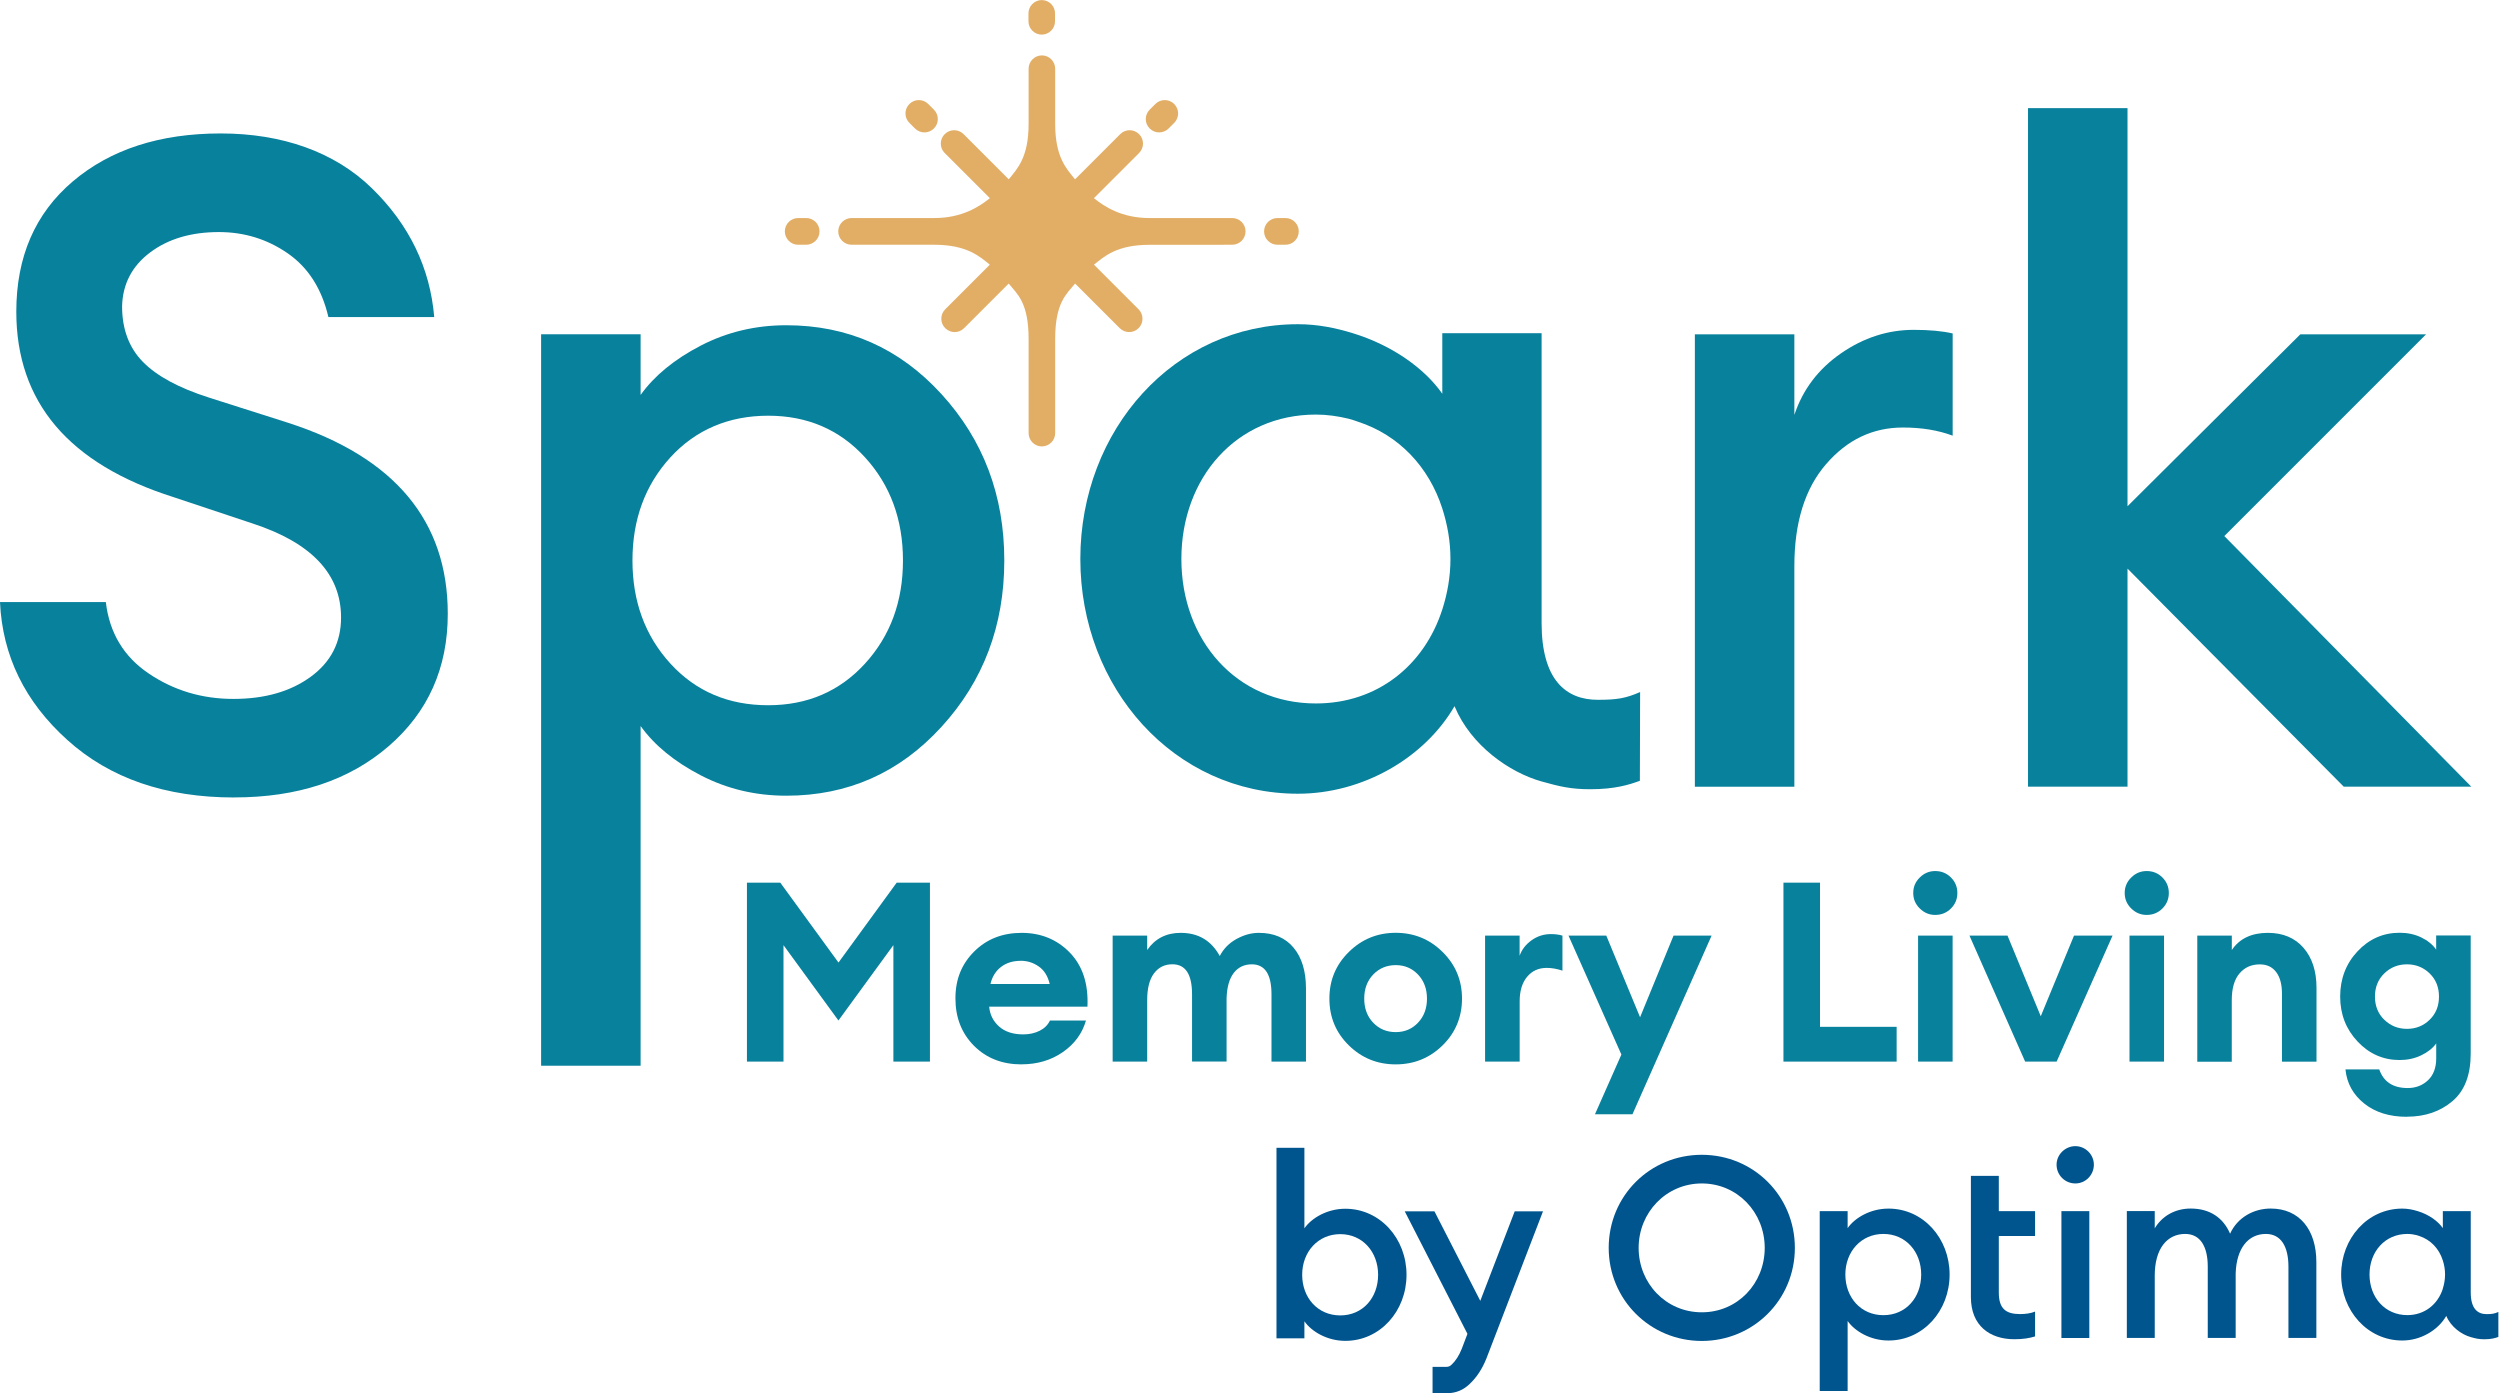 <?xml version="1.0" encoding="UTF-8"?> <svg xmlns="http://www.w3.org/2000/svg" width="506" height="282" viewBox="0 0 506 282" fill="none"><g clip-path="url(#clip0_24091_2)"><path d="M185.2 26.01C185.73 26.54 186.42 26.8 187.11 26.8C187.8 26.8 188.49 26.54 189.02 26.01C190.08 24.96 190.08 23.24 189.02 22.19L187.88 21.05C186.82 19.99 185.11 19.99 184.06 21.05C183 22.1 183 23.82 184.06 24.87L185.2 26.01Z" fill="#E2AE66"></path><path d="M210.84 7.01C210.84 7.01 210.84 7.01 210.85 7.01C210.85 7.01 210.85 7.01 210.86 7.01C212.34 6.99 213.54 5.79 213.54 4.31V2.71C213.54 1.22 212.34 0.02 210.86 0.01C210.86 0.01 210.86 0.01 210.85 0.01C210.85 0.01 210.85 0.01 210.84 0.01C209.36 0.03 208.16 1.23 208.16 2.71V4.31C208.16 5.8 209.36 7 210.84 7.01Z" fill="#E2AE66"></path><path d="M163.16 44.13H161.55C160.06 44.13 158.85 45.34 158.85 46.83C158.85 48.32 160.06 49.54 161.55 49.54H163.16C164.65 49.54 165.87 48.33 165.87 46.83C165.87 45.33 164.66 44.13 163.16 44.13Z" fill="#E2AE66"></path><path d="M234.61 26.8C235.3 26.8 236 26.54 236.52 26.01L237.66 24.87C238.72 23.81 238.71 22.1 237.66 21.05C236.6 19.99 234.89 19.99 233.84 21.05L232.7 22.19C231.64 23.25 231.64 24.96 232.7 26.01C233.23 26.54 233.92 26.8 234.61 26.8Z" fill="#E2AE66"></path><path d="M249.39 44.13H232.62C227.05 44.13 223.51 41.81 221.41 40.11L230.55 30.97C231.61 29.91 231.61 28.2 230.55 27.15C229.49 26.09 227.78 26.09 226.73 27.15L217.59 36.29C215.9 34.19 213.57 31.89 213.57 25.08V13.91C213.57 12.43 212.37 11.22 210.89 11.21C210.89 11.21 210.89 11.21 210.88 11.21C210.88 11.21 210.88 11.21 210.87 11.21C209.39 11.23 208.19 12.43 208.19 13.91V25.08C208.19 31.89 205.87 34.19 204.17 36.29L195.03 27.15C193.97 26.09 192.26 26.09 191.21 27.15C190.15 28.21 190.15 29.92 191.21 30.97L200.35 40.11C198.25 41.81 194.7 44.13 189.14 44.13H172.37C170.88 44.13 169.66 45.34 169.66 46.83C169.66 48.32 170.87 49.54 172.37 49.54H189.12C195.68 49.55 198.24 51.87 200.34 53.57L191.31 62.6C190.78 63.13 190.52 63.82 190.52 64.51C190.52 65.2 190.78 65.9 191.31 66.42C192.37 67.48 194.08 67.48 195.13 66.42L204.16 57.39C205.86 59.5 208.19 61.19 208.19 68.61V87.66C208.19 89.15 209.39 90.35 210.87 90.36C210.87 90.36 210.87 90.36 210.88 90.36C210.88 90.36 210.88 90.36 210.89 90.36C212.37 90.34 213.57 89.14 213.57 87.66V68.61C213.57 61.19 215.9 59.49 217.6 57.39L226.63 66.42C227.69 67.48 229.4 67.48 230.45 66.42C230.98 65.89 231.24 65.2 231.24 64.51C231.24 63.82 230.98 63.12 230.45 62.6L221.42 53.57C223.53 51.87 226.08 49.55 232.64 49.55H232.67L249.39 49.54C250.88 49.54 252.1 48.33 252.1 46.83C252.1 45.33 250.89 44.13 249.39 44.13Z" fill="#E2AE66"></path><path d="M260.17 44.13H258.56C257.07 44.13 255.85 45.34 255.85 46.83C255.85 48.32 257.06 49.54 258.56 49.54H260.17C261.66 49.54 262.87 48.33 262.87 46.83C262.87 45.33 261.66 44.13 260.17 44.13Z" fill="#E2AE66"></path><path d="M264.01 267.43V270.88H258.36V232.31H264.01V248.61C265.45 246.55 268.59 244.65 272.29 244.65C279.33 244.65 284.68 250.67 284.68 258.02C284.68 265.37 279.33 271.39 272.29 271.39C268.59 271.39 265.45 269.49 264.01 267.43ZM278.93 258.02C278.93 253.39 275.79 249.79 271.27 249.79C266.75 249.79 263.56 253.39 263.56 258.02C263.56 262.65 266.7 266.24 271.27 266.24C275.84 266.24 278.93 262.64 278.93 258.02Z" fill="#00558F"></path><path d="M306.58 245.18H312.3L300.86 274.93C300 277.08 298.86 278.81 297.45 280.12C296.2 281.34 294.69 281.96 292.93 281.99H289.95V276.65H292.78C293.17 276.65 293.5 276.51 293.79 276.22C294.62 275.45 295.31 274.38 295.86 273L297.01 269.97L284.32 245.17H290.33L299.61 263.29L306.58 245.17V245.18Z" fill="#00558F"></path><path d="M325.6 252.57C325.6 242.04 333.97 233.73 344.44 233.73C354.91 233.73 363.28 242.05 363.28 252.57C363.28 263.09 354.86 271.41 344.44 271.41C334.02 271.41 325.6 263.09 325.6 252.57ZM357.18 252.57C357.18 245.38 351.64 239.53 344.45 239.53C337.26 239.53 331.66 245.38 331.66 252.57C331.66 259.76 337.2 265.61 344.45 265.61C351.7 265.61 357.18 259.76 357.18 252.57Z" fill="#00558F"></path><path d="M368.31 281.53V245.13H373.96V248.57C375.4 246.51 378.53 244.62 382.23 244.62C389.26 244.62 394.6 250.63 394.6 257.97C394.6 265.31 389.26 271.32 382.23 271.32C378.53 271.32 375.4 269.42 373.96 267.37V281.54H368.31V281.53ZM388.85 257.97C388.85 253.35 385.72 249.75 381.2 249.75C376.68 249.75 373.5 253.34 373.5 257.97C373.5 262.6 376.63 266.19 381.2 266.19C385.77 266.19 388.85 262.6 388.85 257.97Z" fill="#00558F"></path><path d="M398.91 262.54V250.16V245.13V238H404.56V245.13H411.9V250.16H404.56V261.61C404.56 264.84 405.94 265.97 408.87 265.97C409.95 265.97 411.08 265.82 411.9 265.46V270.49C410.72 270.85 409.49 271.06 407.69 271.06C402.76 271.06 398.91 268.34 398.91 262.54Z" fill="#00558F"></path><path d="M416.25 235.73C416.25 233.68 418 231.98 420.05 231.98C422.1 231.98 423.8 233.68 423.8 235.73C423.8 237.78 422.16 239.53 420.05 239.53C417.94 239.53 416.25 237.83 416.25 235.73ZM417.23 245.13H422.88V270.81H417.23V245.13Z" fill="#00558F"></path><path d="M463.18 256.37C463.18 252.32 461.69 249.75 458.61 249.75C455.07 249.75 452.65 252.62 452.5 257.76V270.8H446.85V256.37C446.85 252.32 445.36 249.75 442.28 249.75C438.58 249.75 436.12 252.78 436.12 258.17V270.8H430.47V245.12H436.12V248.61C437.56 246.2 440.13 244.61 443.41 244.61C447.26 244.61 449.98 246.46 451.37 249.7C452.86 246.41 456.15 244.61 459.59 244.61C465.39 244.61 468.83 248.87 468.83 255.44V270.8H463.18V256.37Z" fill="#00558F"></path><path d="M495.12 266.34V266.35L495.13 266.33L495.12 266.34Z" fill="#00558F"></path><path d="M503.27 265.98C501.46 265.98 500.08 264.85 500.08 261.62V245.13H494.43V248.57C493.43 247.14 491.6 245.82 489.34 245.13C488.36 244.83 487.33 244.62 486.22 244.62C479.19 244.62 473.85 250.63 473.85 257.97C473.85 265.31 479.19 271.32 486.22 271.32C489.92 271.32 493.43 269.28 495.13 266.34C496.05 268.58 498.25 270.12 500.08 270.63C501.11 270.92 501.74 271.07 502.85 271.07C504.24 271.07 505.06 270.82 505.67 270.59V265.54C504.86 265.9 504.36 265.98 503.28 265.98H503.27ZM494.43 260.84C493.42 263.99 490.76 266.18 487.24 266.18C482.72 266.18 479.59 262.59 479.59 257.96C479.59 253.33 482.72 249.75 487.24 249.75C487.89 249.75 488.5 249.84 489.08 249.98C489.27 250.03 489.45 250.1 489.64 250.16C491.95 250.91 493.66 252.71 494.42 255.09C494.71 255.98 494.88 256.94 494.88 257.96C494.88 258.98 494.7 259.94 494.42 260.83L494.43 260.84Z" fill="#00558F"></path><path d="M47.42 161.41C33.5 161.41 22.24 157.54 13.64 149.78C5.03 142.03 0.49 132.72 0 121.86H21.42C22.15 128.09 25.05 132.91 30.12 136.33C35.18 139.75 40.89 141.46 47.24 141.46C53.59 141.46 58.8 139.97 62.9 136.97C66.99 133.98 69.03 129.98 69.03 124.98C69.03 116.19 63.05 109.84 51.08 105.94L35.15 100.63C13.92 93.91 3.3 81.4 3.3 63.08C3.3 51.97 7.11 43.19 14.74 36.71C22.37 30.24 32.35 27.01 44.68 27.01C57.01 27.01 67.69 30.7 75.26 38.09C82.83 45.48 87.04 54.17 87.89 64.18H66.47C65.13 58.44 62.38 54.14 58.23 51.27C54.08 48.4 49.44 46.97 44.31 46.97C38.69 46.97 34.06 48.34 30.39 51.09C26.73 53.84 24.83 57.47 24.71 61.98C24.71 66.62 26.11 70.37 28.92 73.24C31.73 76.11 36.18 78.52 42.29 80.47L58.4 85.6C79.88 92.56 90.63 105.44 90.63 124.23C90.63 135.22 86.63 144.16 78.64 151.05C70.64 157.95 60.24 161.4 47.42 161.4V161.41Z" fill="#08819D"></path><path d="M129.66 215.71H109.52V67.66H129.66V79.93C132.47 76.02 136.53 72.7 141.84 69.95C147.15 67.2 152.92 65.83 159.14 65.83C171.59 65.83 182.06 70.47 190.54 79.75C199.02 89.03 203.27 100.26 203.27 113.44C203.27 126.62 199.03 137.86 190.54 147.13C182.06 156.41 171.59 161.05 159.14 161.05C152.91 161.05 147.15 159.68 141.84 156.93C136.53 154.18 132.47 150.86 129.66 146.95V215.71ZM155.48 142.74C163.41 142.74 169.94 139.93 175.07 134.32C180.2 128.71 182.76 121.75 182.76 113.44C182.76 105.13 180.2 98.18 175.07 92.56C169.94 86.95 163.41 84.14 155.48 84.14C147.55 84.14 140.83 86.95 135.7 92.56C130.57 98.18 128.01 105.14 128.01 113.44C128.01 121.74 130.57 128.7 135.7 134.32C140.83 139.93 147.42 142.74 155.48 142.74Z" fill="#08819D"></path><path d="M343.04 159.22V67.67H363.18V83.97C364.89 78.84 368.03 74.69 372.61 71.52C377.19 68.35 382.1 66.76 387.35 66.76C390.52 66.76 393.15 67.01 395.22 67.49V88.18C392.29 87.08 388.93 86.53 385.15 86.53C379.04 86.53 373.86 89 369.59 93.95C365.32 98.89 363.18 105.76 363.18 114.55V159.23H343.04V159.22Z" fill="#08819D"></path><path d="M474.37 159.22L430.61 115.09V159.22H410.47V21.89H430.61V102.46L465.58 67.67H491.03L450.2 108.5L500.19 159.22H474.37Z" fill="#08819D"></path><path d="M323.39 141.64C316.95 141.64 312.03 137.62 312.02 126.13V67.44H291.92V79.69C288.35 74.59 281.83 69.9 273.81 67.44C270.33 66.37 266.67 65.62 262.69 65.62C237.65 65.62 218.66 87.01 218.66 113.13C218.66 139.25 237.66 160.65 262.69 160.65C275.84 160.65 288.34 153.39 294.39 142.94C294.39 142.93 294.4 142.92 294.41 142.91V142.96C297.69 150.88 305.52 156.35 312.03 158.17C315.68 159.19 317.93 159.74 321.89 159.74C326.85 159.74 329.76 158.83 331.91 158.03L331.96 140.07C329.03 141.35 327.25 141.64 323.4 141.64H323.39ZM291.92 123.36C288.32 134.57 278.87 142.38 266.34 142.38C250.25 142.38 239.11 129.59 239.11 113.14C239.11 96.69 250.25 83.91 266.34 83.91C268.65 83.91 270.82 84.24 272.91 84.74C273.6 84.9 274.24 85.15 274.9 85.37C283.11 88.05 289.2 94.46 291.92 102.92C292.94 106.1 293.57 109.5 293.57 113.14C293.57 116.78 292.94 120.18 291.92 123.37V123.36Z" fill="#08819D"></path><path d="M151.2 178.65H157.93L169.71 194.82L181.49 178.65H188.22V214.87H180.82V191.3L169.7 206.55L158.58 191.3V214.87H151.18V178.65H151.2Z" fill="#08819D"></path><path d="M206.75 215.43C202.84 215.43 199.63 214.17 197.13 211.66C194.63 209.14 193.38 205.95 193.38 202.07C193.38 198.19 194.65 195.1 197.18 192.58C199.71 190.06 202.92 188.81 206.79 188.81C210.66 188.81 213.95 190.14 216.53 192.81C219.12 195.48 220.31 199.13 220.1 203.75H200.21C200.35 205.35 201.01 206.68 202.2 207.75C203.39 208.82 205.02 209.36 207.1 209.36C208.36 209.36 209.47 209.11 210.44 208.62C211.41 208.13 212.1 207.44 212.51 206.55H219.8C219.05 209.17 217.49 211.3 215.11 212.95C212.73 214.6 209.94 215.42 206.75 215.42V215.43ZM206.6 194.47C205 194.47 203.66 194.89 202.59 195.72C201.52 196.55 200.81 197.7 200.47 199.16H212.46C212.08 197.56 211.35 196.38 210.24 195.61C209.14 194.84 207.92 194.46 206.59 194.46L206.6 194.47Z" fill="#08819D"></path><path d="M257.35 214.87V201.25C257.35 197.2 256.02 195.18 253.37 195.18C251.84 195.18 250.62 195.76 249.72 196.91C248.82 198.07 248.33 199.78 248.26 202.06V214.86H241.27V201.24C241.27 197.19 239.94 195.17 237.29 195.17C235.73 195.17 234.49 195.78 233.57 197.01C232.65 198.23 232.19 200.04 232.19 202.42V214.87H225.2V189.37H232.19V192.28C233.79 189.97 236.05 188.81 238.97 188.81C242.54 188.81 245.17 190.37 246.88 193.5C247.63 192.04 248.75 190.89 250.25 190.06C251.75 189.23 253.26 188.81 254.79 188.81C257.82 188.81 260.16 189.81 261.83 191.82C263.5 193.83 264.33 196.58 264.33 200.08V214.87H257.34H257.35Z" fill="#08819D"></path><path d="M291.98 211.58C289.36 214.15 286.2 215.43 282.49 215.43C278.78 215.43 275.62 214.15 273 211.58C270.38 209.01 269.07 205.86 269.07 202.12C269.07 198.38 270.38 195.27 273 192.68C275.62 190.1 278.78 188.8 282.49 188.8C286.2 188.8 289.36 190.09 291.98 192.68C294.6 195.26 295.91 198.41 295.91 202.12C295.91 205.83 294.6 209.01 291.98 211.58ZM282.5 208.9C284.3 208.9 285.81 208.26 287.01 206.99C288.22 205.71 288.82 204.09 288.82 202.12C288.82 200.15 288.21 198.52 287.01 197.25C285.8 195.98 284.3 195.34 282.5 195.34C280.7 195.34 279.14 195.98 277.93 197.25C276.72 198.53 276.12 200.15 276.12 202.12C276.12 204.09 276.72 205.72 277.93 206.99C279.14 208.26 280.66 208.9 282.5 208.9Z" fill="#08819D"></path><path d="M300.58 214.87V189.37H307.57V193.45C308.01 192.19 308.82 191.15 309.99 190.31C311.16 189.48 312.46 189.06 313.89 189.06C314.77 189.06 315.56 189.16 316.24 189.37V196.46C315.12 196.09 314.06 195.9 313.08 195.9C311.41 195.9 310.08 196.5 309.08 197.71C308.08 198.92 307.58 200.57 307.58 202.68V214.87H300.59H300.58Z" fill="#08819D"></path><path d="M330.42 225.53H322.82L328.17 213.44L317.46 189.36H325.11L331.95 205.89L338.73 189.36H346.43L330.41 225.53H330.42Z" fill="#08819D"></path><path d="M360.97 214.87V178.65H368.37V207.83H383.88V214.87H360.98H360.97Z" fill="#08819D"></path><path d="M391.68 185.18C390.49 185.18 389.45 184.75 388.57 183.88C387.68 183.01 387.24 181.97 387.24 180.74C387.24 179.51 387.68 178.47 388.57 177.6C389.45 176.73 390.49 176.3 391.68 176.3C392.94 176.3 394 176.73 394.87 177.6C395.74 178.47 396.17 179.51 396.17 180.74C396.17 181.97 395.74 183.01 394.87 183.88C394 184.75 392.94 185.18 391.68 185.18ZM388.22 214.87V189.37H395.21V214.87H388.22Z" fill="#08819D"></path><path d="M409.89 214.87L398.62 189.37H406.32L413.05 205.69L419.78 189.37H427.58L416.26 214.87H409.88H409.89Z" fill="#08819D"></path><path d="M434.48 185.18C433.29 185.18 432.25 184.75 431.37 183.88C430.48 183.01 430.04 181.97 430.04 180.74C430.04 179.51 430.48 178.47 431.37 177.6C432.25 176.73 433.29 176.3 434.48 176.3C435.74 176.3 436.8 176.73 437.67 177.6C438.54 178.47 438.97 179.51 438.97 180.74C438.97 181.97 438.54 183.01 437.67 183.88C436.8 184.75 435.74 185.18 434.48 185.18ZM431.01 214.87V189.37H438V214.87H431.01Z" fill="#08819D"></path><path d="M444.73 214.87V189.37H451.72V192.28C453.28 189.97 455.72 188.81 459.01 188.81C462.07 188.81 464.48 189.82 466.23 191.84C467.98 193.86 468.86 196.56 468.86 199.93V214.88H461.87V201.11C461.87 199.24 461.48 197.79 460.7 196.75C459.92 195.71 458.81 195.19 457.38 195.19C455.68 195.19 454.31 195.8 453.27 197.03C452.23 198.25 451.71 200.06 451.71 202.44V214.89H444.72L444.73 214.87Z" fill="#08819D"></path><path d="M487.17 226.04C483.63 226.04 480.74 225.14 478.5 223.34C476.25 221.54 475 219.24 474.72 216.45H481.56C482.44 218.97 484.36 220.22 487.32 220.22C488.95 220.22 490.32 219.69 491.43 218.64C492.53 217.59 493.09 216.11 493.09 214.2V211.19C492.37 212.18 491.36 212.98 490.03 213.61C488.7 214.24 487.26 214.55 485.69 214.55C482.36 214.55 479.52 213.3 477.17 210.8C474.82 208.3 473.65 205.27 473.65 201.7C473.65 198.13 474.82 195.04 477.17 192.54C479.52 190.04 482.36 188.79 485.69 188.79C487.29 188.79 488.74 189.1 490.05 189.73C491.36 190.36 492.37 191.18 493.08 192.2V189.34H500.07V213.26C500.07 217.58 498.84 220.78 496.37 222.88C493.9 224.97 490.83 226.02 487.16 226.02L487.17 226.04ZM482.58 206.4C483.84 207.62 485.37 208.24 487.17 208.24C488.97 208.24 490.5 207.63 491.76 206.4C493.02 205.18 493.65 203.61 493.65 201.71C493.65 199.81 493.02 198.24 491.76 197.02C490.5 195.8 488.97 195.18 487.17 195.18C485.37 195.18 483.84 195.79 482.58 197.02C481.32 198.24 480.69 199.81 480.69 201.71C480.69 203.61 481.32 205.18 482.58 206.4Z" fill="#08819D"></path></g><defs><clipPath id="clip0_24091_2"><rect width="505.67" height="282" fill="white"></rect></clipPath></defs></svg> 